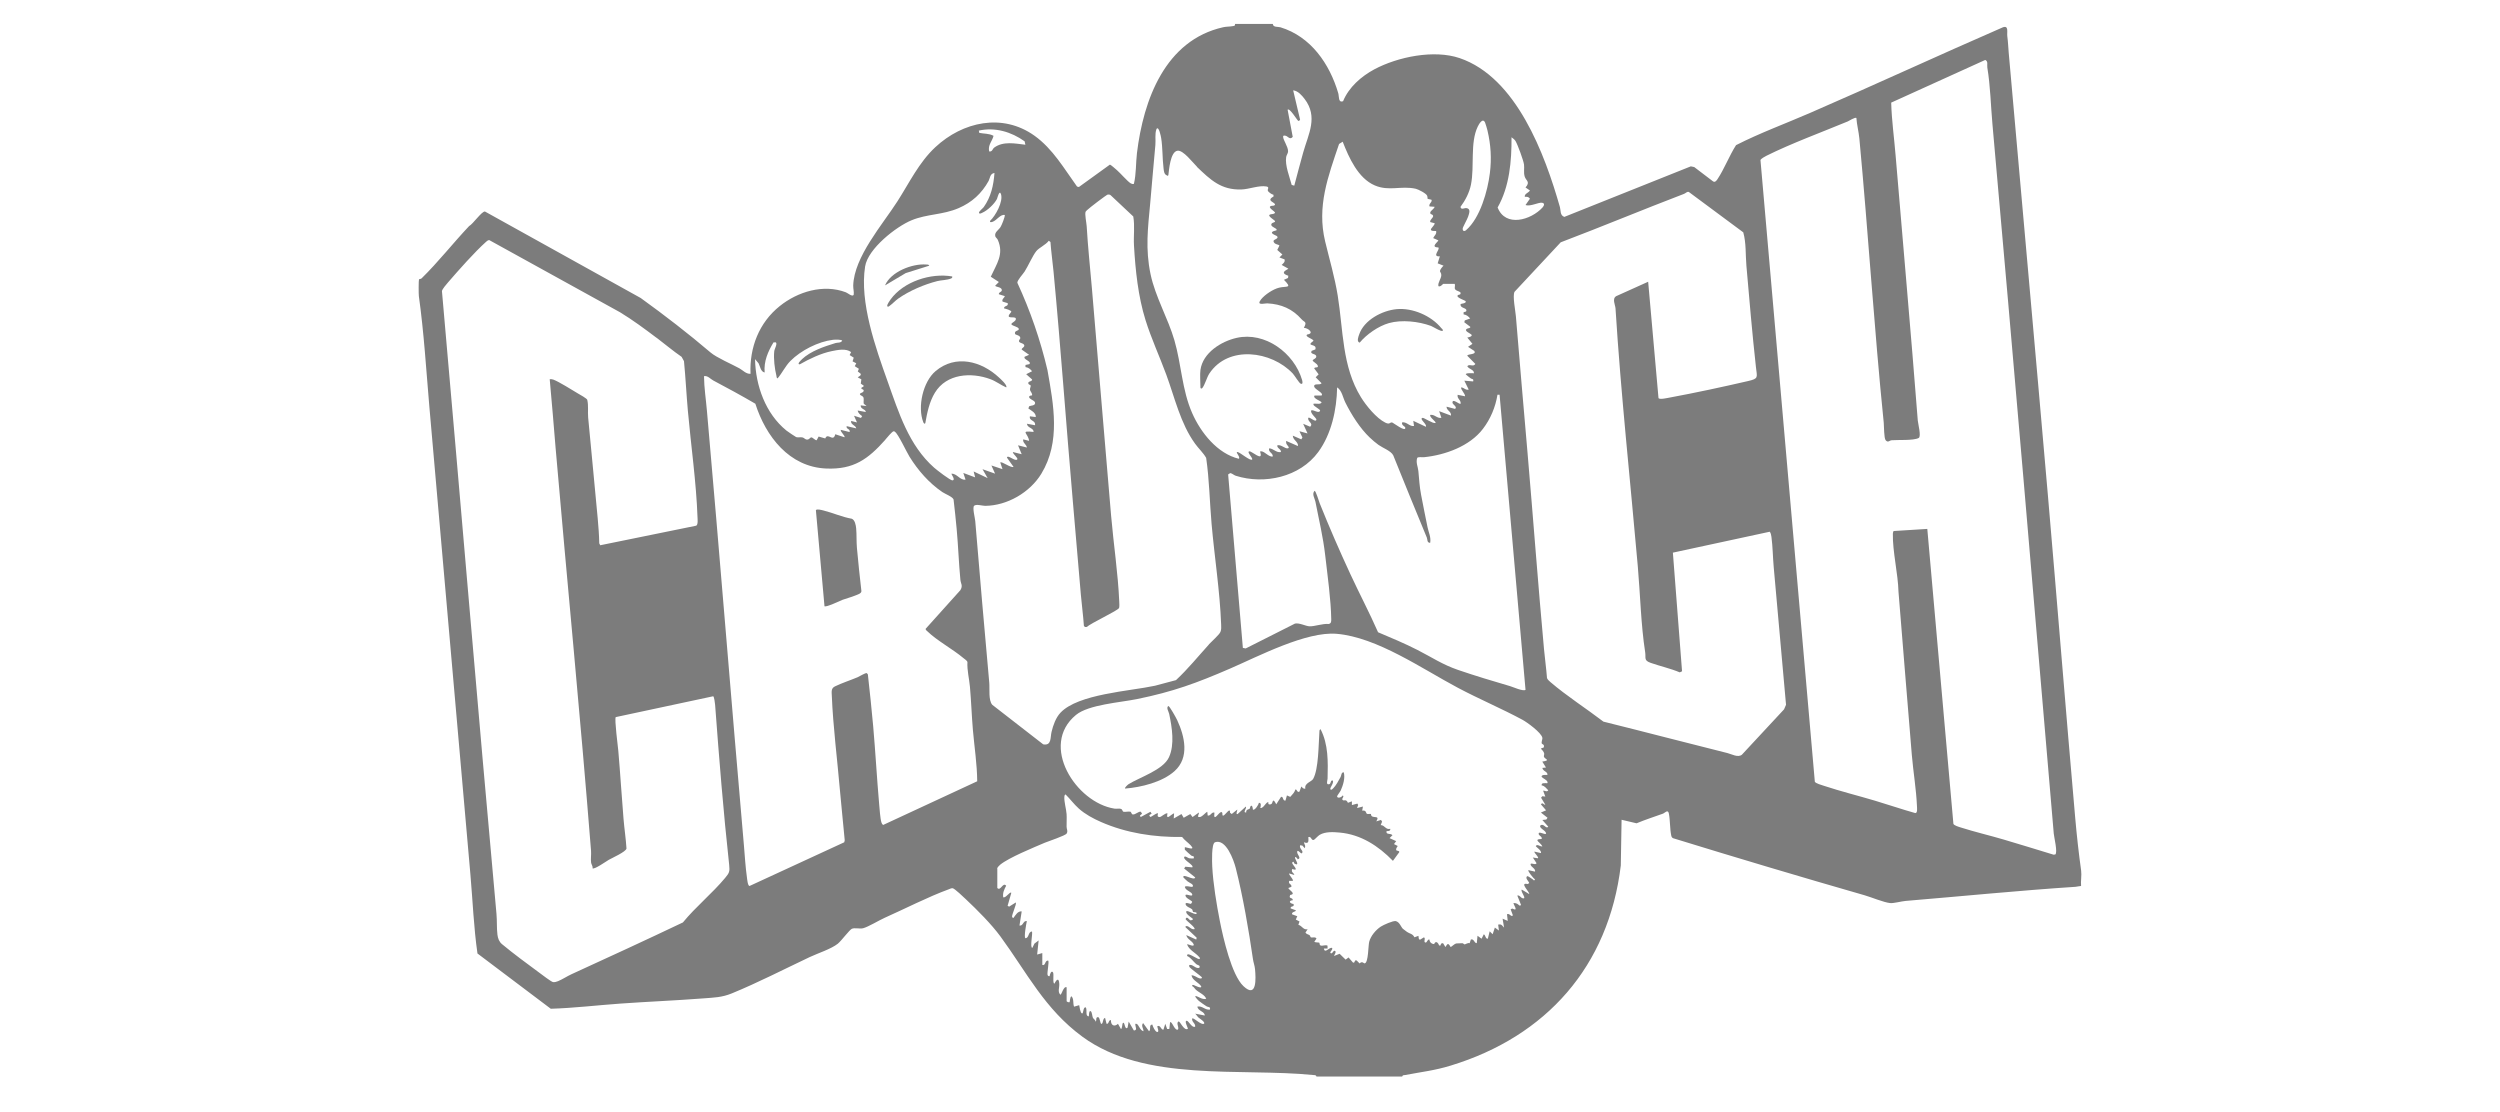 <svg width="209" height="93" viewBox="0 0 209 93" fill="none" xmlns="http://www.w3.org/2000/svg">
<path d="M68.927 50.676L68.208 42.648C68.297 42.523 68.71 42.645 68.862 42.682C69.63 42.873 70.414 43.229 71.208 43.366C71.477 43.472 71.552 43.916 71.576 44.178C71.623 44.69 71.592 45.268 71.638 45.795C71.744 46.998 71.877 48.209 72.013 49.408C72.035 49.621 71.654 49.721 71.471 49.796C71.149 49.93 70.777 50.017 70.451 50.139C70.241 50.22 69.057 50.795 68.924 50.679L68.927 50.676Z" fill="#7C7C7C"/>
<path d="M84.115 32.384C83.663 32.187 83.26 31.868 82.792 31.697C81.19 31.103 79.132 31.235 78.162 32.824C77.694 33.592 77.511 34.491 77.356 35.372C77.291 35.491 77.211 35.356 77.186 35.294C76.687 34.011 77.161 31.906 78.221 31.019C79.885 29.623 82.02 30.176 83.502 31.547C83.632 31.665 84.261 32.227 84.118 32.387L84.115 32.384Z" fill="#7C7C7C"/>
<path d="M79.606 23.112C79.625 23.209 79.585 23.25 79.501 23.284C79.175 23.422 78.673 23.418 78.357 23.5C77.269 23.777 76.03 24.305 75.106 24.952C74.84 25.139 74.573 25.436 74.328 25.601C74.248 25.654 74.192 25.667 74.173 25.57C74.152 25.467 74.375 25.142 74.449 25.039C75.537 23.534 77.824 22.797 79.609 23.112H79.606Z" fill="#7C7C7C"/>
<path d="M73.987 23.859C74.468 22.722 76.256 22.026 77.418 22.113C77.53 22.122 77.617 22.094 77.691 22.21L75.717 22.831L73.987 23.859Z" fill="#7C7C7C"/>
<path d="M106.411 2.016C106.432 2.3 106.857 2.225 107.043 2.281C109.581 3.052 111.158 5.335 111.88 7.799C111.958 8.061 111.865 8.623 112.283 8.458C112.761 7.29 113.805 6.381 114.893 5.797C116.861 4.748 119.882 4.13 122.024 4.857C126.778 6.475 129.149 12.892 130.41 17.317C130.488 17.591 130.407 18.01 130.779 18.132L141.353 13.907L141.638 13.966L143.188 15.146C143.361 15.284 143.488 15.121 143.585 14.975C144.145 14.135 144.576 13.001 145.134 12.133C147.124 11.118 149.256 10.338 151.314 9.444C156.7 7.109 162.024 4.639 167.432 2.287C167.953 2.091 167.767 2.706 167.81 3.03C167.879 3.539 167.885 3.911 167.928 4.404C169.016 16.739 170.132 29.042 171.201 41.371C171.976 50.311 172.698 59.398 173.488 68.376C173.618 69.859 173.782 71.336 173.984 72.791C174.037 73.172 173.94 73.672 173.978 74.068C173.823 74.074 173.674 74.124 173.519 74.137C168.799 74.446 164.045 74.924 159.313 75.317C158.969 75.345 158.299 75.529 158.02 75.498C157.462 75.436 156.474 75.017 155.885 74.846C150.539 73.309 145.193 71.714 139.869 70.074C139.779 70.031 139.735 69.949 139.717 69.856C139.596 69.29 139.63 68.569 139.515 68.004C139.441 67.629 139.162 67.973 139.038 68.016C138.297 68.285 137.544 68.522 136.816 68.828L135.564 68.532L135.499 72.354C134.482 80.791 129.27 86.64 121.283 89.082C119.907 89.504 118.872 89.603 117.496 89.869C117.391 89.891 117.264 89.85 117.223 90H110.058C110.012 89.85 109.894 89.885 109.782 89.872C103.72 89.26 95.694 90.496 90.484 86.665C87.335 84.351 85.866 81.335 83.651 78.306C82.882 77.256 81.707 76.082 80.756 75.186C80.573 75.014 79.798 74.268 79.64 74.255C79.522 74.246 79.411 74.309 79.306 74.349C77.601 74.971 75.649 75.976 73.95 76.732C73.479 76.941 72.593 77.487 72.156 77.6C71.883 77.672 71.449 77.54 71.214 77.647C71.009 77.74 70.34 78.652 70.042 78.893C69.478 79.342 68.375 79.689 67.693 80.011C65.555 81.022 63.382 82.143 61.191 83.043C60.342 83.392 59.697 83.395 58.771 83.467C56.474 83.645 54.159 83.736 51.85 83.901C49.917 84.039 47.989 84.273 46.046 84.332L39.916 79.711C39.603 77.534 39.519 75.311 39.327 73.116C38.19 60.088 37.031 47.057 35.896 34.02C35.63 30.941 35.444 27.812 35.016 24.752C34.994 24.608 34.991 23.415 35.028 23.356C35.047 23.325 35.19 23.328 35.248 23.268C36.64 21.904 37.883 20.314 39.218 18.9C39.528 18.744 40.275 17.654 40.542 17.682L53.564 24.914C55.576 26.366 57.534 27.878 59.412 29.476C59.917 29.904 61.176 30.441 61.811 30.791C62.099 30.95 62.378 31.278 62.744 31.25C62.651 29.042 63.463 26.969 65.186 25.589C66.692 24.38 68.837 23.724 70.712 24.436C70.876 24.499 71.245 24.836 71.366 24.655C71.409 24.39 71.322 24.152 71.329 23.871C71.4 21.476 73.774 18.784 75.026 16.83C76.02 15.281 76.82 13.585 78.193 12.305C80.486 10.169 83.805 9.435 86.48 11.343C88.014 12.439 88.956 14.094 90.041 15.596L90.196 15.634L92.79 13.76C92.849 13.76 93.286 14.147 93.376 14.225C93.658 14.469 94.268 15.171 94.513 15.318C94.609 15.374 94.68 15.399 94.792 15.374C94.996 14.541 94.947 13.657 95.049 12.801C95.588 8.333 97.414 3.361 102.264 2.275C102.512 2.219 102.803 2.231 103.039 2.187C103.175 2.162 103.256 2.184 103.253 2H106.401L106.411 2.016ZM161.122 44.215L163.304 68.869C163.348 69.009 163.763 69.128 163.924 69.178C165.099 69.553 166.323 69.837 167.497 70.183C168.892 70.596 170.287 71.027 171.678 71.451L171.821 71.436C172.038 71.273 171.718 69.981 171.694 69.687C170.014 49.905 168.331 30.145 166.568 10.381C166.428 8.823 166.397 7.193 166.14 5.647C166.103 5.419 166.227 5.132 165.969 5.01L158.104 8.579C158.144 10.063 158.352 11.524 158.473 12.998C159.086 20.374 159.753 27.765 160.326 35.15C160.348 35.422 160.633 36.493 160.403 36.615C159.963 36.846 158.68 36.758 158.135 36.805C157.958 36.821 157.837 37.039 157.639 36.799C157.496 36.627 157.512 35.647 157.481 35.341C156.678 27.447 156.186 19.49 155.442 11.571C155.389 11.006 155.231 10.431 155.194 9.86C155.079 9.782 154.583 10.103 154.469 10.153C152.29 11.056 149.764 11.983 147.678 13.02C147.564 13.076 147.201 13.273 147.176 13.385L151.72 65.353C151.785 65.49 152.302 65.637 152.488 65.696C153.886 66.158 155.352 66.521 156.753 66.939C157.875 67.273 158.987 67.657 160.115 67.973C160.323 67.988 160.261 67.532 160.258 67.392C160.199 66.002 159.945 64.497 159.827 63.098C159.446 58.57 159.086 54.002 158.714 49.471C158.674 47.947 158.215 46.117 158.243 44.624C158.243 44.571 158.268 44.409 158.318 44.393L161.113 44.218L161.122 44.215ZM108.202 15.518C108.447 14.597 108.688 13.669 108.946 12.751C109.389 11.181 110.21 9.775 109.063 8.27C108.831 7.967 108.512 7.593 108.109 7.552L108.688 10.003C108.654 10.06 108.614 10.122 108.54 10.107C108.456 10.088 107.821 8.985 107.644 9.173L108.072 11.44C107.842 11.724 107.669 11.396 107.486 11.352C107.377 11.324 107.263 11.306 107.269 11.446C107.281 11.718 107.678 12.255 107.684 12.639C107.687 12.82 107.548 12.961 107.523 13.129C107.415 13.819 107.808 14.787 107.985 15.459L108.199 15.521L108.202 15.518ZM122.572 19.234C123.738 18.225 124.37 15.965 124.553 14.478C124.705 13.257 124.636 12.111 124.354 10.915C124.323 10.784 124.199 10.35 124.153 10.247C123.955 9.807 123.632 10.387 123.536 10.591C122.889 11.94 123.279 13.904 122.972 15.437C122.839 16.099 122.501 16.758 122.095 17.295C122.148 17.582 122.421 17.37 122.607 17.398C122.991 17.46 122.808 17.879 122.731 18.122C122.662 18.335 122.287 18.991 122.281 19.106C122.266 19.331 122.421 19.368 122.572 19.237V19.234ZM100.07 13.941C99.735 13.62 98.911 12.514 98.427 12.601C97.838 12.708 97.736 14.178 97.674 14.647C97.6 14.741 97.606 14.684 97.538 14.656C97.305 14.559 97.299 14.275 97.271 14.053C97.169 13.239 97.206 12.333 97.07 11.518C97.054 11.424 96.878 10.487 96.682 10.784C96.527 11.221 96.633 11.683 96.589 12.121C96.434 13.738 96.307 15.362 96.159 16.976C95.963 19.075 95.743 20.805 96.186 22.922C96.583 24.817 97.643 26.597 98.179 28.443C98.768 30.463 98.808 32.59 99.667 34.538C100.389 36.181 101.78 37.923 103.569 38.354C103.727 38.192 103.203 37.739 103.476 37.792C103.686 37.833 104.526 38.563 104.678 38.417C104.774 38.304 104.161 37.745 104.461 37.733C104.66 37.723 105.611 38.613 105.36 37.82C105.344 37.72 105.351 37.723 105.45 37.73C105.75 37.752 106.067 38.22 106.404 38.167C106.435 37.861 106.014 37.817 106.098 37.483C106.448 37.483 106.693 37.87 107.086 37.792C107.105 37.527 106.755 37.495 106.779 37.233C107.089 37.127 107.43 37.539 107.672 37.48C107.867 37.433 107.582 37.208 107.548 37.111C107.52 37.03 107.514 36.946 107.52 36.858L108.509 37.292C108.555 36.933 108.087 36.799 108.078 36.421L108.788 36.73L108.881 36.577L108.633 36.05L109.311 36.237L108.943 35.428L109.528 35.675C109.838 35.378 109.28 35.253 109.373 34.932C109.485 34.813 109.993 35.369 110.052 35.085C110.077 34.963 109.5 34.548 109.621 34.307C109.823 34.229 110.241 34.607 110.362 34.338C110.408 34.239 109.857 33.979 109.807 33.842C109.782 33.701 109.869 33.754 109.959 33.748C110.136 33.736 110.359 33.814 110.483 33.654C110.483 33.514 109.705 33.324 109.897 33.064H110.483C110.697 32.833 109.866 32.562 109.863 32.287C109.86 32.012 110.359 32.237 110.483 32.037L109.99 31.541L110.238 31.294L109.866 30.797C109.928 30.647 110.201 30.785 110.176 30.61C110.145 30.379 109.711 30.245 109.742 30.113C109.829 30.004 110.033 29.979 110.04 29.811C110.049 29.529 109.469 29.654 109.655 29.33L109.962 29.214C110.145 28.674 109.088 29.017 109.804 28.496C109.804 28.318 109.02 28.149 109.287 27.962C109.906 27.878 109.389 27.428 109.004 27.406C109.293 26.869 109.057 26.963 108.815 26.694C108.041 25.82 107.123 25.423 105.939 25.361C105.716 25.348 104.973 25.592 105.431 25.02C105.754 24.621 106.445 24.168 106.937 24.049C107.56 23.902 108.072 24.13 107.337 23.393L107.678 23.24L107.703 23.053C106.866 22.775 107.703 22.528 107.703 22.46L107.148 22.148C107.284 22.013 107.446 21.91 107.39 21.685L106.962 21.523L107.207 21.276L106.779 20.895L106.959 20.533C106.928 20.424 106.51 20.461 106.463 20.158C106.466 19.999 106.922 19.977 106.773 19.756C106.72 19.677 105.846 19.446 106.714 19.253C106.832 19.093 106.277 19.006 106.277 18.788C106.277 18.569 106.649 18.628 106.59 18.478C106.519 18.369 105.912 18.044 106.172 17.935C106.308 17.876 106.488 17.926 106.59 17.794C106.618 17.666 105.899 17.335 106.265 17.217C106.37 17.182 106.513 17.239 106.59 17.111C106.631 16.911 105.791 16.798 106.469 16.427L106.46 16.28C106.324 16.264 106.008 16.046 105.986 15.924C105.964 15.802 106.144 15.64 105.877 15.59C105.258 15.474 104.436 15.821 103.779 15.84C102.084 15.893 101.204 15.04 100.06 13.947L100.07 13.941ZM85.721 12.096L85.659 11.815C84.549 11.021 83.183 10.615 81.831 10.918L81.865 11.106C82.275 11.196 82.674 11.143 83.059 11.355C82.956 11.808 82.575 12.108 82.693 12.658C82.947 12.717 82.984 12.439 83.108 12.345C83.868 11.783 84.856 11.999 85.718 12.099L85.721 12.096ZM127.472 16.452C127.432 16.189 127.779 16.133 127.903 15.924L127.534 15.674C127.962 15.184 127.571 15.121 127.463 14.753C127.361 14.416 127.45 14.082 127.407 13.751C127.364 13.42 126.88 12.096 126.697 11.79C126.632 11.68 126.471 11.549 126.363 11.474C126.375 13.466 126.198 15.59 125.201 17.345C125.858 19.031 127.993 18.397 128.95 17.351C129.084 17.204 129.17 16.992 128.923 16.951C128.606 16.898 127.946 17.292 127.534 17.139L127.903 16.611C127.794 16.452 127.652 16.439 127.472 16.455V16.452ZM120.648 23.734C120.623 23.734 120.422 24.021 120.248 23.921C120.199 23.593 120.477 23.331 120.493 23.009C120.502 22.816 120.378 22.744 120.381 22.657C120.388 22.535 120.583 22.3 120.679 22.21L120.189 22.016L120.372 21.432C119.665 21.473 120.422 20.861 120.245 20.686C119.532 20.674 120.251 20.202 120.245 20.093L119.814 19.905C119.904 19.696 120.115 19.587 120.062 19.315C119.154 19.334 119.935 18.944 119.941 18.663L119.569 18.566C119.507 18.369 119.842 18.21 119.808 18.044C119.774 17.879 119.504 17.948 119.579 17.735C119.622 17.607 119.889 17.457 119.938 17.289L119.507 17.257C119.411 17.032 119.789 16.87 119.665 16.695C119.179 16.583 119.411 16.68 119.312 16.37C119.247 16.171 118.553 15.824 118.355 15.78C117.121 15.506 116.129 16.015 114.927 15.499C113.535 14.9 112.77 13.179 112.249 11.846L111.946 12.036C111.022 14.769 110.08 17.257 110.78 20.174C111.143 21.688 111.583 23.166 111.834 24.714C112.302 27.603 112.187 30.632 113.777 33.211C114.211 33.914 115.069 34.966 115.81 35.331C116.204 35.525 116.176 35.291 116.374 35.316C116.461 35.325 117.605 36.224 117.471 35.712C117.462 35.672 117.127 35.531 117.223 35.306C117.611 35.256 117.846 35.672 118.212 35.616L118.15 35.181L119.201 35.678C119.331 35.466 118.606 35.013 118.925 34.932C119.033 34.904 119.786 35.428 120.003 35.366C120.115 35.266 119.461 34.879 119.573 34.682C119.935 34.632 120.14 34.997 120.499 34.932L120.313 34.373L121.302 34.744C121.351 34.398 120.911 34.31 120.933 33.998L121.643 34.185C121.872 34.011 121.426 33.82 121.426 33.658C121.426 33.261 122.015 33.851 122.108 33.751C122.16 33.442 121.788 33.336 121.86 33.005L122.476 33.13C122.514 32.924 122.052 32.518 122.17 32.384C122.402 32.415 122.523 32.64 122.786 32.571L122.418 31.825L123.158 31.887C123.211 31.64 123.071 31.722 122.954 31.631C122.814 31.525 122.669 31.419 122.541 31.297C122.541 31.153 123.102 31.213 123.22 31.203C123.251 30.897 122.799 30.878 122.665 30.613C122.858 30.385 123.152 30.713 123.341 30.426L122.665 29.742C122.678 29.564 123.481 29.673 123.245 29.333L122.727 28.995L123.096 28.746L122.665 28.218C122.762 28.202 123.071 28.143 123.034 27.999C122.91 27.849 122.337 27.668 122.644 27.481C122.721 27.434 122.963 27.444 122.91 27.316L122.414 26.941L122.458 26.785L122.907 26.628C122.755 26.444 122.6 26.316 122.356 26.282V26.104L122.563 26.041C122.737 25.692 122.027 25.826 122.108 25.414C122.197 25.386 122.579 25.358 122.538 25.195C122.517 25.105 121.618 24.864 121.897 24.661L122.07 24.611C122.256 24.34 121.742 24.377 121.64 24.168C121.578 24.043 121.677 23.874 121.612 23.734H120.648ZM83.127 14.463C82.755 14.512 82.764 14.915 82.647 15.128C82.064 16.18 81.249 16.923 80.145 17.398C78.816 17.973 77.508 17.879 76.21 18.413C74.911 18.947 72.559 20.792 72.323 22.276C71.849 25.27 73.2 29.07 74.204 31.884C75.134 34.488 75.977 37.233 78.097 39.1C78.292 39.272 79.47 40.193 79.637 40.159C79.91 40.103 79.498 39.644 79.547 39.6C80.009 39.581 80.26 40.172 80.719 40.097L80.533 39.538L81.522 39.909L81.397 39.413L82.569 39.972L82.138 39.225L83.189 39.597L82.882 38.913L83.809 39.222L83.623 38.663C83.75 38.541 84.49 39.135 84.735 39.035L84.18 38.257C84.239 37.967 84.85 38.607 85.045 38.41C85.132 38.279 84.676 37.97 84.673 37.789L85.414 37.973L85.107 37.227L85.848 37.414C85.817 37.146 85.476 37.024 85.541 36.73L86.034 36.855C85.956 36.215 85.219 35.984 86.406 36.109C86.418 35.759 85.885 35.794 85.851 35.425L86.53 35.55C86.588 35.103 86.012 35.216 86.099 34.804L86.592 34.866C86.607 34.495 86.223 34.335 85.972 34.148L86.037 33.964C86.186 33.892 86.511 33.926 86.533 33.714C86.558 33.473 86.139 33.445 86.034 33.214C86.006 33.086 86.192 33.055 86.279 33.058C86.325 32.88 86.124 32.724 86.108 32.58C86.093 32.459 86.183 32.331 86.164 32.231C86.152 32.159 85.913 32.168 85.975 31.971C86.006 31.875 86.319 31.881 86.282 31.722L85.789 31.284L86.282 31.035C86.13 30.85 85.975 30.722 85.73 30.688V30.51L86.059 30.441C86.272 30.188 85.504 30.063 85.665 29.82L86.034 29.664L85.417 29.227C85.386 29.086 85.696 29.03 85.622 28.843C85.535 28.618 84.949 28.724 85.296 28.293C85.333 28.015 84.887 28.015 84.859 27.915C84.772 27.596 85.213 27.69 85.169 27.49C85.132 27.319 84.661 27.265 84.552 27.116C84.518 26.972 84.993 26.86 84.921 26.622C84.85 26.385 83.911 26.785 84.549 26.066C84.525 25.92 84.075 25.817 83.936 25.779C83.93 25.526 84.32 25.648 84.246 25.345L83.818 25.214C83.71 25.023 84.016 24.855 83.998 24.755L83.505 24.599C83.477 24.393 83.805 24.43 83.747 24.205C83.688 23.98 83.223 23.996 83.198 23.884L83.505 23.575L82.829 23.134C83.319 22.06 83.945 21.264 83.418 20.055C83.368 19.94 83.235 19.849 83.21 19.765C83.108 19.421 83.489 19.234 83.644 18.981C83.75 18.809 84.013 18.16 84.004 17.973C83.617 17.898 83.344 18.419 82.969 18.547C82.891 18.572 82.736 18.616 82.767 18.469C83.229 18.038 83.877 16.864 83.685 16.236C83.551 15.809 83.372 16.583 83.35 16.627C83.124 17.061 82.55 17.604 82.101 17.794C82.027 17.826 81.872 17.922 81.844 17.782C81.825 17.682 82.169 17.413 82.24 17.314C82.851 16.452 83.059 15.502 83.139 14.456L83.127 14.463ZM137.786 23.546L138.651 33.286C138.768 33.423 139.391 33.27 139.59 33.236C141.716 32.843 144.018 32.346 146.126 31.859C147.043 31.647 146.894 31.562 146.795 30.679C146.485 27.881 146.244 25.027 145.999 22.21C145.918 21.279 145.989 20.327 145.738 19.424L141.183 16.046C141.031 16.002 140.925 16.155 140.783 16.208C137.327 17.529 133.937 18.944 130.475 20.258L126.614 24.396C126.437 24.739 126.691 25.985 126.728 26.441C127.041 30.232 127.373 34.067 127.705 37.892C128.173 43.316 128.579 48.825 129.078 54.258C129.152 55.064 129.267 55.872 129.329 56.681C129.36 56.797 129.518 56.94 129.62 57.025C130.974 58.186 132.626 59.242 134.045 60.328C137.507 61.187 140.956 62.096 144.409 62.955C144.753 63.039 145.295 63.361 145.624 63.092L149.147 59.301L149.312 58.92C148.965 55.079 148.627 51.248 148.283 47.416C148.208 46.592 148.202 45.692 148.091 44.871C148.075 44.752 148.032 44.531 147.948 44.453L139.853 46.201L140.619 56.119L140.43 56.21C139.642 55.879 138.799 55.697 138 55.416C137.399 55.204 137.613 55.014 137.535 54.517C137.179 52.222 137.126 49.693 136.921 47.357C136.292 40.175 135.508 32.974 135.056 25.776C135.037 25.489 134.749 24.967 135.121 24.755L137.789 23.553L137.786 23.546ZM101.058 53.874C101.269 53.643 101.926 53.071 102.028 52.831C102.112 52.634 102.097 52.416 102.087 52.2C101.985 49.437 101.529 46.535 101.288 43.797C101.127 41.964 101.102 40.106 100.835 38.279C100.587 37.845 100.206 37.505 99.912 37.096C98.684 35.403 98.216 33.261 97.498 31.312C96.943 29.807 96.249 28.305 95.768 26.769C95.145 24.777 94.922 22.603 94.801 20.527C94.755 19.721 94.879 18.89 94.742 18.097L92.858 16.327C92.787 16.264 92.7 16.252 92.61 16.264C92.505 16.28 91.054 17.392 90.909 17.541C90.856 17.595 90.797 17.635 90.757 17.701C90.673 17.888 90.831 18.647 90.847 18.912C90.949 20.645 91.129 22.344 91.281 24.077C91.826 30.423 92.341 36.787 92.889 43.119C93.091 45.458 93.469 47.953 93.568 50.276C93.574 50.429 93.596 50.692 93.555 50.823C93.493 51.032 91.163 52.106 90.868 52.412L90.704 52.419L90.614 52.322C90.555 51.451 90.434 50.586 90.36 49.718C90.131 47.094 89.911 44.456 89.681 41.814C89.127 35.453 88.68 29.064 88.076 22.71C87.999 21.885 87.875 21.061 87.819 20.23L87.676 20.127C87.438 20.464 86.858 20.708 86.629 21.002C86.334 21.37 85.953 22.238 85.659 22.7C85.519 22.919 85.036 23.428 85.051 23.64C86.133 25.982 86.976 28.424 87.568 30.941C88.082 33.851 88.68 36.933 87.056 39.603C86.105 41.168 84.202 42.273 82.368 42.289C82.113 42.289 81.618 42.123 81.438 42.282C81.277 42.429 81.509 43.297 81.531 43.56C81.912 48.072 82.29 52.578 82.702 57.065C82.749 57.58 82.619 58.545 82.956 58.923L87.212 62.227C87.927 62.358 87.794 61.662 87.909 61.187C88.042 60.634 88.262 60.001 88.659 59.579C90.14 58.011 94.454 57.783 96.552 57.328L98.312 56.859C99.304 55.938 100.157 54.879 101.068 53.877L101.058 53.874ZM54.881 28.237C53.893 27.49 52.895 26.75 51.838 26.107L40.907 20.074C40.805 20.065 40.706 20.149 40.635 20.215C39.655 21.095 38.341 22.585 37.458 23.606C37.328 23.756 36.968 24.171 36.947 24.337C38.484 41.67 39.922 59.039 41.506 76.41C41.558 76.978 41.518 77.594 41.586 78.143C41.627 78.459 41.726 78.727 41.967 78.93C42.916 79.723 44.087 80.579 45.091 81.322C45.286 81.466 46.089 82.084 46.235 82.103C46.38 82.121 46.514 82.081 46.647 82.028C47.013 81.878 47.425 81.603 47.791 81.438C50.896 80.017 54.004 78.587 57.091 77.116C58.151 75.817 59.564 74.668 60.621 73.394C60.959 72.988 61.024 72.872 60.959 72.304C60.475 67.87 60.116 63.389 59.784 58.926C59.775 58.801 59.704 58.227 59.62 58.208L51.475 59.95C51.358 60.132 51.658 62.377 51.692 62.786C51.857 64.675 51.968 66.564 52.126 68.447C52.194 69.275 52.322 70.102 52.374 70.936C52.328 71.211 51.19 71.714 50.899 71.879C50.707 71.988 49.669 72.725 49.535 72.588C49.576 72.41 49.433 72.266 49.415 72.117C49.374 71.804 49.436 71.445 49.411 71.124C48.522 59.885 47.413 48.668 46.449 37.458C46.284 35.538 46.139 33.617 45.956 31.703C46.064 31.69 46.157 31.7 46.263 31.737C46.721 31.906 47.837 32.608 48.324 32.899C48.479 32.989 49.061 33.308 49.095 33.427C49.21 33.914 49.126 34.416 49.17 34.907C49.427 37.698 49.715 40.531 49.966 43.313C50.028 44.012 50.087 44.718 50.096 45.421L50.18 45.583L58.204 43.947C58.368 43.859 58.318 43.425 58.312 43.241C58.21 40.353 57.767 37.246 57.506 34.345C57.382 32.961 57.317 31.575 57.181 30.192L56.983 29.832C56.261 29.336 55.588 28.764 54.891 28.237H54.881ZM67.03 30.042C67.777 29.342 68.889 28.974 69.847 28.68C70.033 28.624 70.266 28.686 70.405 28.496C70.405 28.362 69.757 28.393 69.639 28.408C68.409 28.552 66.956 29.295 66.082 30.173C65.651 30.604 65.397 31.178 65.003 31.637C64.907 31.581 64.929 31.503 64.91 31.422C64.761 30.819 64.659 29.979 64.727 29.367C64.749 29.161 65.016 28.736 64.854 28.618L64.662 28.627C64.197 29.398 63.844 30.21 63.925 31.141C63.59 31.072 63.547 30.629 63.419 30.376L63.122 30.023C63.162 32.237 64.002 34.582 65.747 35.996C65.831 36.065 66.516 36.531 66.562 36.543C66.723 36.59 66.918 36.531 67.092 36.568C67.228 36.599 67.306 36.749 67.476 36.749C67.675 36.749 67.724 36.552 67.836 36.565C67.957 36.577 68.158 36.827 68.273 36.802L68.437 36.496L68.992 36.655C69.203 36.109 69.658 37.018 69.829 36.303L70.594 36.556C70.693 36.449 70.241 36.112 70.287 35.934L71.028 36.121C71.093 35.822 70.715 35.897 70.78 35.625L71.583 35.812C71.536 35.544 71.099 35.513 71.152 35.191L71.645 35.316L71.397 34.757L71.979 34.941L72.075 34.788C71.92 34.672 71.728 34.535 71.707 34.32L72.385 34.445C72.354 34.176 71.927 34.22 71.954 33.886L72.447 33.948L72.209 33.751C72.168 33.58 72.249 33.361 72.171 33.199C72.125 33.105 71.908 33.046 71.892 32.98C71.852 32.815 72.174 32.874 72.202 32.671C72.221 32.53 72.057 32.568 72.016 32.483C71.951 32.352 72.233 32.39 72.202 32.237L71.961 32.071L72.01 31.712L71.71 31.55C71.796 31.45 72.007 31.422 71.951 31.244L71.71 31.053L71.803 30.832L71.459 30.613L71.583 30.369L71.276 30.21L71.372 29.901L71.031 29.683L71.152 29.436C70.737 29.108 70.033 29.252 69.531 29.355C68.614 29.542 67.671 30.001 66.859 30.46C66.59 30.457 66.962 30.113 67.036 30.045L67.03 30.042ZM74.012 36.765C72.574 38.379 71.375 39.266 69.072 39.169C65.979 39.041 64.021 36.484 63.147 33.751C61.994 33.077 60.813 32.434 59.636 31.812C59.391 31.684 59.164 31.384 58.855 31.447C58.864 32.418 59.016 33.377 59.099 34.342C60.169 46.448 61.132 58.552 62.192 70.677C62.267 71.542 62.319 72.479 62.443 73.35C62.465 73.506 62.508 74.04 62.657 74.071L70.579 70.415L70.619 70.246C70.498 68.856 70.337 67.464 70.219 66.074C69.999 63.507 69.642 60.719 69.54 58.171C69.528 57.84 69.463 57.546 69.804 57.381C70.383 57.099 71.099 56.868 71.7 56.615C71.858 56.55 72.339 56.238 72.466 56.275L72.553 56.378C72.714 57.821 72.869 59.273 72.999 60.722C73.188 62.877 73.306 65.04 73.495 67.192C73.526 67.545 73.591 68.466 73.684 68.744C73.718 68.844 73.743 68.903 73.832 68.966L81.695 65.315C81.683 63.885 81.46 62.458 81.335 61.034C81.233 59.838 81.193 58.623 81.088 57.427C81.026 56.725 80.84 56.06 80.877 55.335C80.846 55.229 80.623 55.085 80.527 55.004C79.656 54.27 78.311 53.543 77.539 52.787C77.477 52.725 77.381 52.675 77.381 52.572L80.288 49.337C80.52 48.953 80.319 48.8 80.288 48.465C80.152 47.057 80.108 45.639 79.978 44.234C79.904 43.41 79.814 42.582 79.718 41.758C79.64 41.53 79.005 41.289 78.785 41.14C77.663 40.378 76.752 39.331 76.036 38.182C75.782 37.773 75.091 36.278 74.821 36.103C74.784 36.078 74.756 36.043 74.707 36.056C74.579 36.062 74.133 36.621 74.012 36.755V36.765ZM114.524 36.593C113.687 35.794 112.99 34.685 112.472 33.651C112.259 33.224 112.187 32.646 111.784 32.384C111.75 34.242 111.313 36.281 110.204 37.792C108.67 39.884 105.704 40.534 103.305 39.772C103.144 39.719 103.02 39.578 102.847 39.55L102.673 39.663L103.903 54.164L104.139 54.211L108.261 52.131C108.63 52.053 109.15 52.344 109.466 52.359C109.894 52.381 110.594 52.113 111.069 52.166C111.292 52.128 111.295 51.953 111.292 51.763C111.267 50.139 110.979 48.109 110.793 46.473C110.607 44.837 110.269 43.5 109.971 41.948C109.919 41.667 109.649 41.302 109.897 41.03C110.006 41.033 110.266 41.926 110.331 42.086C111.13 44.078 111.983 46.039 112.882 47.978C113.638 49.611 114.481 51.207 115.206 52.856C116.312 53.324 117.422 53.786 118.494 54.333C119.712 54.954 120.577 55.554 121.897 56.007C123.335 56.5 124.798 56.937 126.236 57.359C126.505 57.437 127.314 57.812 127.534 57.674L125.365 33.002H125.188C125.021 34.032 124.609 35.022 123.973 35.853C122.864 37.308 120.809 38.045 119.039 38.223C118.894 38.239 118.553 38.173 118.479 38.282C118.351 38.663 118.54 39.022 118.575 39.375C118.649 40.122 118.664 40.637 118.807 41.383C118.977 42.282 119.16 43.182 119.343 44.078C119.433 44.515 119.644 44.906 119.563 45.38C119.281 45.38 119.349 45.099 119.284 44.946C118.333 42.66 117.406 40.362 116.476 38.067C116.287 37.692 115.606 37.452 115.243 37.193C115.011 37.027 114.722 36.78 114.518 36.584L114.524 36.593ZM128.907 62.18C128.823 62.046 128.969 61.815 128.941 61.677C128.854 61.246 127.674 60.388 127.28 60.175C125.563 59.248 123.651 58.439 121.897 57.509C118.891 55.916 115.135 53.277 111.747 52.987C109.203 52.768 105.211 54.864 102.84 55.891C100.042 57.103 98.074 57.827 95.058 58.442C93.651 58.73 90.999 58.904 89.951 59.769C86.868 62.308 89.951 67.098 93.168 67.601C93.341 67.629 93.555 67.573 93.704 67.62C93.844 67.663 93.841 67.841 93.912 67.86C94.073 67.901 94.343 67.817 94.504 67.86C94.578 67.879 94.587 68.073 94.699 68.088C94.925 68.119 95.189 67.807 95.375 67.863L95.471 68.016C95.452 68.101 95.176 68.172 95.378 68.297L96.18 67.863L96.273 68.019C96.273 68.076 95.923 68.104 96.18 68.301C96.211 68.307 96.617 68.026 96.735 67.991C96.936 67.932 96.611 68.279 96.921 68.307C97.088 68.322 97.37 67.97 97.6 67.991C97.463 68.653 97.888 68.082 98.154 67.991L98.124 68.429L98.771 68.054L98.957 68.366L99.509 68.054L99.698 68.304L100.222 67.929C100.277 68.004 100.033 68.332 100.253 68.304C100.445 68.363 100.832 67.87 100.931 67.867L100.962 68.179C101.22 68.229 101.26 67.882 101.517 67.929C101.554 67.966 101.436 68.379 101.61 68.301C101.759 68.235 102.09 67.682 102.186 67.973C102.208 68.041 102.155 68.235 102.292 68.176C102.453 68.107 102.865 67.442 102.831 67.945L102.974 68.051L103.438 67.679C103.466 67.71 103.268 68.138 103.469 68.051L104.151 67.429C104.26 67.567 103.848 67.942 104.182 67.926C104.157 67.639 104.402 67.682 104.477 67.598C104.517 67.551 104.498 67.417 104.585 67.367C104.703 67.295 104.737 67.607 104.74 67.676C104.886 67.795 105.233 67.267 105.236 67.117C105.468 67.086 105.406 67.401 105.36 67.551C105.459 67.567 105.53 67.51 105.602 67.451C105.698 67.373 105.977 66.933 106.042 67.098C105.983 67.267 106.172 67.292 106.293 67.211C106.426 67.12 106.373 66.599 106.693 67.239L107.095 66.617C107.312 66.567 107.21 66.961 107.464 66.93L107.588 66.496L107.864 66.621C108.053 66.396 108.196 66.293 108.298 65.999C108.434 65.968 108.425 66.283 108.633 66.183L108.791 65.749C108.89 65.859 108.967 65.965 109.128 65.934C109.026 65.468 109.634 65.365 109.776 65.122C110.241 64.313 110.229 62.199 110.3 61.231C110.309 61.118 110.281 61.031 110.396 60.956C111.056 62.224 111.022 63.691 110.985 65.097C110.982 65.234 110.817 65.649 111.13 65.556C111.292 65.506 111.208 65.206 111.416 65.25C111.555 65.459 111.124 65.884 111.23 65.996C111.307 66.077 111.413 65.943 111.465 65.893C111.664 65.709 111.942 65.209 112.076 64.953C112.147 64.816 112.125 64.55 112.339 64.566C112.469 65.037 112.283 65.643 112.085 66.084C112.035 66.196 111.769 66.524 111.781 66.586C111.819 66.777 112.181 66.655 112.246 66.496C112.445 66.602 112.07 66.783 112.277 66.902C112.373 66.955 112.547 66.786 112.686 67.114L113.018 66.992V67.304L113.48 67.18L113.542 67.301L113.449 67.551L113.941 67.426L113.879 67.77C114.258 67.71 114.168 68.001 114.289 68.041C114.381 68.073 114.571 68.016 114.614 68.057C114.617 68.535 115.444 68.048 115.054 68.669L115.454 68.544L115.541 68.691L115.426 68.978C115.782 68.984 115.823 69.384 116.229 69.29C116.247 69.484 116.061 69.487 115.919 69.478C115.841 69.815 116.235 69.628 116.411 69.821L116.167 70.068L116.721 70.318L116.538 70.564L116.848 70.724C116.864 70.743 116.687 70.892 116.721 71.058C116.74 71.155 117.034 71.102 116.972 71.251L116.449 71.967C115.237 70.718 113.768 69.762 112.001 69.603C111.456 69.553 110.811 69.515 110.334 69.787C110.176 69.877 109.906 70.196 109.832 70.218C109.606 70.277 109.643 69.903 109.379 69.977C109.392 70.333 109.432 70.577 109.008 70.412C109.039 70.611 109.181 70.692 109.07 70.908L108.89 70.696L108.698 70.658C108.583 70.895 108.924 71.092 108.884 71.248C108.806 71.542 108.58 71.03 108.453 71.158C108.363 71.433 108.865 71.729 108.484 71.842C108.459 71.72 108.224 71.529 108.267 71.748C108.282 71.835 108.701 72.448 108.22 72.201C108.162 72.169 108.171 71.917 108.022 72.123C107.997 72.266 108.719 72.885 108.022 72.65C107.932 72.969 108.143 72.922 108.208 73.147L107.777 73.022C107.694 73.1 108.242 73.622 108.05 73.643H107.774C107.681 73.95 108.003 73.871 107.96 74.14L107.712 74.234C107.681 74.365 108.428 74.73 107.861 74.818C107.697 75.183 108.072 74.989 108.081 75.258C107.666 75.299 107.833 75.542 108.14 75.573C108.239 75.879 107.867 75.689 107.895 75.942L108.326 76.098C108.391 76.226 107.941 76.213 108.019 76.438L108.453 76.597L108.329 76.875L108.639 77.035L108.543 77.313C108.865 77.397 108.949 77.765 109.318 77.684L109.135 77.965C109.215 78.1 109.367 78.106 109.476 78.181C109.534 78.221 109.547 78.34 109.578 78.356C109.689 78.421 109.956 78.287 110.058 78.462L109.875 78.74C109.965 78.796 110.263 78.783 110.297 78.811C110.331 78.84 110.288 79.002 110.405 79.043C110.576 79.105 110.802 78.965 110.979 79.055L110.985 79.299H110.675C110.759 79.751 111.081 79.205 111.354 79.236C111.475 79.377 111.134 79.58 111.23 79.67C111.372 79.805 111.456 79.461 111.567 79.483C111.803 79.533 111.496 79.879 111.536 79.917L111.992 79.736L112.494 80.226L112.739 80.042L113.114 80.476H113.204L113.297 80.292H113.415L113.662 80.544C113.883 80.314 114.003 80.551 114.09 80.538C114.403 80.485 114.381 79.049 114.465 78.733C114.592 78.243 115.017 77.74 115.432 77.466C115.652 77.322 116.461 76.96 116.678 77.003C117 77.066 117.115 77.487 117.282 77.647C117.304 77.669 117.583 77.878 117.632 77.912C117.846 78.062 118.104 78.053 118.246 78.359L118.578 78.237C118.606 78.265 118.568 78.596 118.733 78.549L119.039 78.362C119.219 78.44 118.974 78.758 119.163 78.796C119.312 78.827 119.321 78.502 119.501 78.546C119.52 78.774 119.675 78.915 119.895 78.924C120.013 78.618 120.233 78.79 120.307 79.043H120.428C120.446 78.911 120.493 78.827 120.645 78.855L120.831 79.164C120.911 79.164 121.001 78.624 121.265 79.164C121.373 79.164 121.565 78.896 121.767 78.871C121.801 78.868 122.225 78.852 122.25 78.852C122.331 78.858 122.39 78.949 122.439 78.952C122.504 78.958 122.721 78.79 122.861 78.852L122.966 78.54C123.248 78.471 123.223 78.843 123.459 78.849L123.521 78.228L123.859 78.477L124.045 78.106C124.209 78.193 124.172 78.493 124.382 78.477L124.537 77.856L124.785 78.103L124.971 77.544L125.309 77.793L125.247 77.297C125.545 77.234 125.566 77.378 125.74 77.547L125.616 76.8L126.047 76.988L125.985 76.429C126.214 76.32 126.335 76.716 126.477 76.519L126.291 76.023L126.418 75.954C127.032 76.263 126.462 75.57 126.539 75.492C126.639 75.486 126.731 75.514 126.821 75.548C126.964 75.608 127.048 75.817 127.156 75.645L126.846 74.868C127.041 74.814 127.131 75.049 127.274 75.089C127.72 75.217 127.079 74.533 127.218 74.368L127.835 74.74C127.937 74.624 126.961 73.731 127.708 73.906L127.838 73.834C127.86 73.715 127.435 73.4 127.686 73.244C127.745 73.231 128.067 73.469 128.148 73.522C128.238 73.578 128.21 73.678 128.331 73.522C128.216 73.459 127.695 72.822 127.776 72.744L128.331 72.869C128.383 72.597 127.999 72.504 127.959 72.279C127.918 72.054 128.405 72.382 128.451 72.154L128.145 71.689L128.575 71.751C128.668 71.657 128.275 71.333 128.266 71.192L128.82 71.317C128.91 71.108 128.393 70.805 128.39 70.727C128.532 70.524 128.752 70.799 128.944 70.758C128.789 70.415 128.123 70.168 128.882 70.137C128.957 69.912 128.597 69.881 128.634 69.671C128.665 69.484 129.14 69.803 129.251 69.7C129.273 69.44 128.696 69.266 128.758 69.047C128.78 68.969 128.879 68.95 128.96 68.963C129.118 68.987 129.301 69.303 129.434 69.109L128.941 68.55L129.273 68.513L129.375 68.366L128.82 67.929L129.251 67.742L128.82 67.245C128.969 67.033 129.022 67.286 129.189 67.276L128.833 66.686L128.941 66.564L129.189 66.593L129.003 66.096C129.161 66.084 129.319 66.246 129.434 66.065C129.267 65.906 129.127 65.684 128.879 65.659C128.87 65.425 129.071 65.49 129.217 65.471C129.304 65.462 129.4 65.528 129.372 65.381C129.341 65.203 128.988 65.081 128.876 64.944C128.861 64.688 129.36 64.844 129.372 64.756C129.353 64.481 129.019 64.51 128.938 64.197L129.245 64.166L128.935 63.67C129.642 63.551 129.211 63.498 129.087 63.295C129.031 63.208 129.115 63.095 129.093 62.983C129.065 62.845 128.91 62.677 128.811 62.58L129.059 62.486C129.143 62.227 128.923 62.221 128.888 62.161L128.907 62.18ZM83.375 72.616V74.234C83.644 74.543 83.846 73.703 84.115 74.049C83.948 74.362 83.812 74.64 83.868 75.011C84.084 75.108 84.416 74.508 84.546 74.64L84.236 75.726L84.363 75.795L84.918 75.448C85.02 75.558 84.565 76.479 84.611 76.66C84.614 76.679 84.701 76.782 84.735 76.725C84.9 76.501 85.095 76.151 85.414 76.195L85.228 77.375C85.556 77.431 85.516 76.947 85.845 77.003C85.795 77.228 85.588 78.337 85.721 78.434C86.049 78.424 85.935 77.884 86.275 77.875C86.347 78.062 86.083 79.239 86.306 79.242L86.477 78.886L86.83 78.621L86.706 79.801L87.137 79.676V80.673C87.431 80.754 87.326 80.288 87.63 80.301C87.726 80.407 87.521 81.328 87.577 81.503C87.602 81.584 87.667 81.625 87.751 81.606C87.751 81.478 87.896 81.079 88.033 81.294C88.126 81.441 87.974 82.231 88.154 82.228C88.343 81.844 88.529 81.734 88.556 82.256C88.575 82.581 88.401 82.908 88.646 83.158C88.761 83.158 88.904 82.421 89.17 82.537V83.689C89.17 83.751 89.372 83.82 89.418 83.783C89.443 83.764 89.443 83.346 89.573 83.286C89.796 83.52 89.681 83.87 89.79 84.157L90.221 84.033C90.246 84.186 90.314 84.651 90.438 84.716C90.608 84.807 90.512 84.148 90.775 84.22C90.912 84.457 90.698 84.948 91.023 84.966C91.045 84.944 91.023 84.451 91.178 84.532C91.302 84.598 91.299 84.944 91.367 85.088C91.417 85.188 91.581 85.254 91.581 85.403C91.724 85.357 91.547 85.029 91.795 85.032C91.984 85.06 91.956 85.669 92.105 85.591C92.241 85.516 92.179 85.147 92.384 85.094L92.508 85.591C92.734 85.625 92.647 85.254 92.877 85.282C92.852 85.706 93.153 85.881 93.462 85.591L93.71 86.025C93.819 86.025 93.816 85.578 93.865 85.528C94.051 85.35 94.008 86.172 94.268 85.903L94.358 85.403L94.792 86.15C95.099 86.134 94.928 85.862 94.913 85.684C94.907 85.594 94.907 85.572 95.006 85.591C95.204 85.635 95.282 86.137 95.595 86.212C95.598 85.966 95.371 85.756 95.564 85.528L96.059 86.212C96.261 86.062 96.013 85.659 96.335 85.653C96.373 85.822 96.565 86.246 96.738 86.275C96.968 86.287 96.698 85.847 96.769 85.775C97.054 85.706 97.029 86.084 97.262 86.084L97.417 85.588L97.572 86.022H97.755L97.817 85.463C97.975 85.347 98.145 86.044 98.402 86.084C98.61 86.118 98.44 85.688 98.436 85.606C98.433 85.525 98.452 85.416 98.526 85.397C98.663 85.366 98.963 86.184 99.298 86.019C99.357 85.962 98.966 85.353 99.205 85.335C99.36 85.322 99.648 85.969 99.915 85.831C99.955 85.538 99.605 85.441 99.667 85.147C99.778 85.029 100.417 85.734 100.655 85.581C100.795 85.45 100.243 85.119 100.169 85.047C100.076 84.954 100.023 84.826 99.915 84.741L100.717 84.898C100.714 84.542 100.15 84.542 100.101 84.151C100.525 84.07 100.752 84.467 101.151 84.401C101.21 84.132 101.015 84.226 100.848 84.117C100.69 84.014 100.37 83.795 100.231 83.68C100.16 83.624 99.71 83.161 100.057 83.293C100.284 83.377 100.535 83.58 100.841 83.499C100.711 83.155 100.259 82.996 99.98 82.746C99.871 82.649 99.822 82.509 99.67 82.44C99.645 82.312 99.723 82.334 99.812 82.359C99.856 82.371 100.522 82.715 100.411 82.44C100.178 82.109 99.685 81.959 99.608 81.538C99.85 81.519 100.073 81.737 100.259 81.784C100.333 81.803 100.507 81.837 100.473 81.694C100.318 81.534 99.481 80.951 99.425 80.819C99.413 80.791 99.4 80.666 99.453 80.666C99.763 80.629 99.927 80.991 100.256 80.916C100.395 80.685 100.116 80.698 100.008 80.604C99.754 80.385 99.546 80.042 99.236 79.917L99.267 79.792C99.469 79.692 100.187 80.27 100.287 80.167C100.364 80.085 100.256 80.011 100.209 79.961C99.906 79.626 99.422 79.43 99.236 78.952C99.326 78.893 99.84 79.217 99.794 78.952C99.664 78.643 99.249 78.537 99.174 78.174L100.008 78.549L100.042 78.393L99.115 77.522C99.069 77.409 99.193 77.412 99.267 77.431C99.441 77.475 99.611 77.734 99.856 77.678C99.983 77.553 99.174 76.982 99.115 76.838C99.221 76.526 99.413 76.922 99.515 76.935C99.589 76.944 99.732 76.9 99.732 76.838C99.732 76.763 99.075 76.432 99.177 76.185C99.295 76.064 100.048 76.601 100.039 76.341C100.036 76.242 99.788 76.266 99.744 76.235C99.701 76.204 99.71 76.07 99.654 76.014C99.552 75.907 99.165 75.82 99.115 75.592C99.069 75.376 99.481 75.583 99.571 75.558L99.67 75.405C99.639 75.261 99.028 75.077 99.115 74.814C99.214 74.718 99.707 75.005 99.673 74.783C99.636 74.546 99.124 74.465 99.056 74.162C99.066 73.987 99.589 74.187 99.704 74.131C99.834 73.924 99.453 73.825 99.282 73.684C99.236 73.647 98.939 73.375 98.932 73.353C98.83 72.957 99.847 73.681 99.921 73.353L98.994 72.607L99.094 72.457L99.673 72.513C99.856 72.335 98.948 71.92 98.994 71.673C99.028 71.492 99.317 71.732 99.41 71.751C99.537 71.779 99.67 71.767 99.797 71.764C99.853 71.501 99.698 71.617 99.58 71.517C99.509 71.458 99.066 71.07 99.053 71.036C99.035 70.983 99.062 70.895 99.053 70.83C99.087 70.786 100.02 71.18 99.546 70.674C99.326 70.436 99.022 70.243 98.824 69.971C96.496 70.002 94.166 69.65 92.04 68.716C91.38 68.425 90.726 68.076 90.187 67.595C89.784 67.236 89.461 66.789 89.077 66.411C88.99 66.471 88.984 66.53 88.978 66.627C88.956 67.039 89.139 67.645 89.167 68.06C89.192 68.404 89.158 68.772 89.167 69.119C89.17 69.334 89.3 69.468 89.173 69.681C89.065 69.862 87.658 70.321 87.345 70.452C86.406 70.855 84.342 71.695 83.613 72.291C83.539 72.354 83.381 72.516 83.362 72.597L83.375 72.616ZM101.573 70.415C101.266 70.521 101.328 72.098 101.343 72.429C101.412 73.84 101.706 75.617 101.982 77.013C102.258 78.409 102.964 81.506 103.947 82.437C105.087 83.517 104.991 81.79 104.92 81.019C104.895 80.744 104.787 80.46 104.749 80.195C104.405 77.806 103.903 74.892 103.308 72.563C103.141 71.913 102.499 70.09 101.573 70.412V70.415Z" fill="#7C7C7C"/>
<path d="M94.061 65.924C93.986 65.859 94.29 65.596 94.346 65.559C95.285 64.975 97.24 64.369 97.727 63.304C98.213 62.239 97.981 60.812 97.745 59.688C97.702 59.476 97.476 59.179 97.671 59.02C97.779 59.02 98.334 60.032 98.412 60.2C99.044 61.565 99.456 63.329 98.195 64.463C97.169 65.387 95.396 65.821 94.057 65.924H94.061Z" fill="#7C7C7C"/>
<path d="M100.358 30.922C100.559 29.489 102.093 28.537 103.383 28.246C105.754 27.709 108.186 29.501 108.853 31.762C108.887 31.884 108.952 32.171 108.729 32.071C108.605 32.015 108.211 31.372 108.081 31.231C106.302 29.336 102.688 28.833 101.099 31.231C100.894 31.541 100.724 32.19 100.51 32.443C100.435 32.53 100.358 32.455 100.358 32.412C100.358 31.974 100.302 31.322 100.358 30.919V30.922Z" fill="#7C7C7C"/>
<path d="M120.617 27.653C120.496 27.759 119.786 27.306 119.631 27.247C118.59 26.866 117.183 26.713 116.12 27.009C115.246 27.256 114.242 27.949 113.669 28.646C113.39 28.561 113.563 28.152 113.622 27.974C114.028 26.753 115.547 25.96 116.759 25.845C118.085 25.72 119.65 26.391 120.493 27.431C120.549 27.5 120.642 27.531 120.617 27.65V27.653Z" fill="#7C7C7C"/>
</svg>
